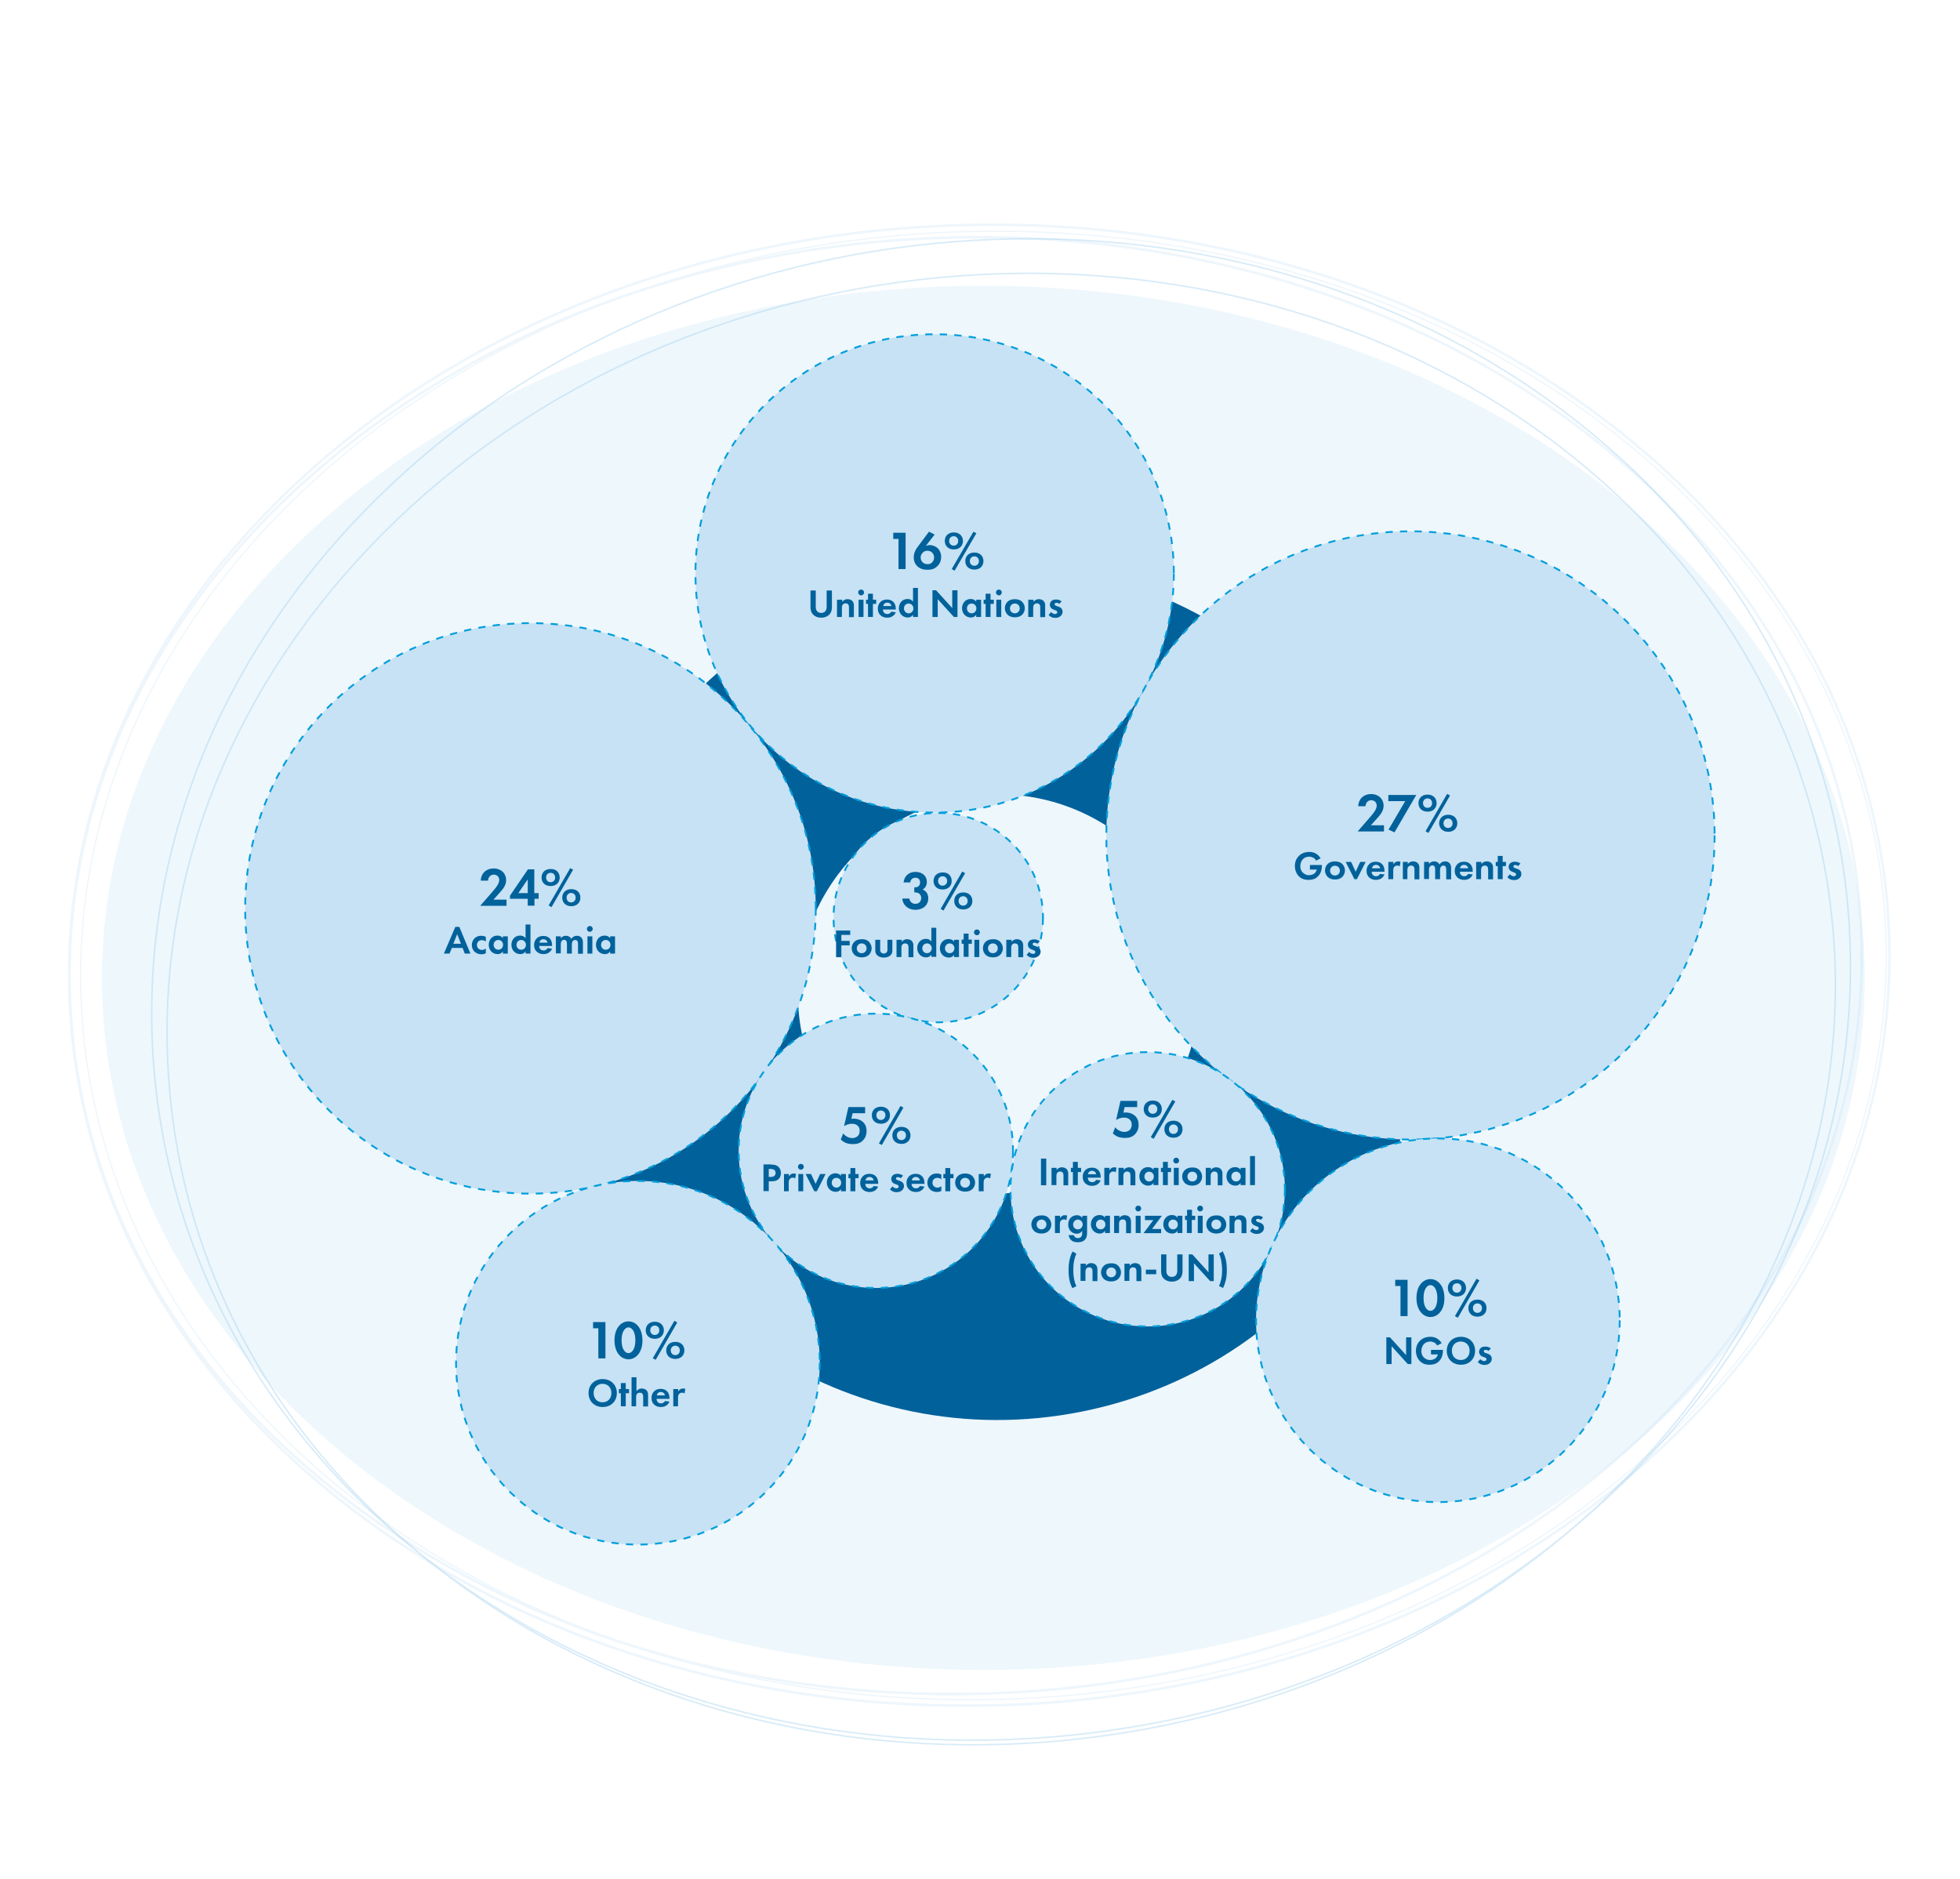 <?xml version="1.0" encoding="utf-8"?>
<!-- Generator: Adobe Illustrator 28.0.0, SVG Export Plug-In . SVG Version: 6.00 Build 0)  -->
<svg version="1.1" id="Layer_2" xmlns="http://www.w3.org/2000/svg" xmlns:xlink="http://www.w3.org/1999/xlink" x="0px" y="0px"
	 viewBox="0 0 1080 1035.5" style="enable-background:new 0 0 1080 1035.5;" xml:space="preserve">
<style type="text/css">
	.st0{opacity:0.3;fill:#C6E2F4;enable-background:new    ;}
	.st1{opacity:0.3;}
	.st2{fill:none;stroke:#C6E2F4;stroke-width:1.43;}
	.st3{fill:none;stroke:#C6E2F4;stroke-width:0.715;stroke-miterlimit:4;}
	.st4{opacity:0.4;}
	.st5{fill:none;stroke:#9CCEED;stroke-width:0.835;}
	.st6{fill:#00619B;}
	.st7{fill:#C6E2F4;stroke:#009EDB;stroke-miterlimit:10;stroke-dasharray:4,4;}
</style>
<g>
	<path class="st0" d="M541.9,920.3c268.1,0,485.6-170.7,485.6-381.4c0-210.5-217.3-381.4-485.6-381.4S56.2,328.6,56.2,539.2
		S273.6,920.3,541.9,920.3"/>
	<g class="st1">
		<path class="st2" d="M163.5,266.1C74.9,349,30.7,454.6,39.1,563.3s68.4,207.7,169,278.8c207.3,146.2,524.7,126.4,707.5-44.3
			c88.7-82.9,133-188.3,124.5-297.2c-8.5-108.9-68.5-207.7-169-278.8C663.9,75.5,346.3,95.3,163.5,266.1z"/>
		
			<ellipse transform="matrix(0.999 -3.373189e-02 3.373189e-02 0.999 -17.646 18.588)" class="st3" cx="542.1" cy="532.3" rx="497.8" ry="404.7"/>
		<path class="st2" d="M161.6,271.1c-87.1,81.4-130.5,185.1-122.3,292S106.5,767.2,205.4,837c204.3,144.2,517.1,124.7,697.1-43.5
			c87.2-81.4,130.5-185,122.4-292c-8.3-106.8-67.2-204.1-166.1-274.1C654.4,83,341.7,102.6,161.6,271.1z"/>
	</g>
	<g class="st4">
		<path class="st5" d="M203.6,278.8c-84.7,85.6-126.9,194.3-119.1,306c7.8,108.5,62.5,207,154.5,277.4
			c191.8,146.7,488.2,124.1,660.5-50.2c84.9-85.8,127.1-194.3,119.2-306c-7.8-108.5-62.5-207-154.5-277.4
			C672.3,81.6,376,104.3,203.6,278.8z"/>
		<path class="st5" d="M209.7,295.3C126.7,379.4,85.1,485.8,93,595c7.5,106.3,61.3,202.5,151.3,271.5
			c188.6,144.1,479.8,121.8,649.3-49.5c83-84.1,124.6-190.6,116.8-299.7C1002.8,411,949,314.8,859,245.7
			C670.3,101.6,379.1,123.8,209.7,295.3z"/>
	</g>
</g>
<path class="st6" d="M781.5,501.3L658.3,526c0,0,0,0,0,0c11.9,59.5-26.9,117.5-86.7,129.5c-59.8,12-117.9-26.6-129.8-86.1
	c-11.9-59.5,26.9-117.5,86.7-129.5c38.1-7.6,75.5,5.3,100.7,31l90-87.5c-58.2-59.4-133.1-82.4-214.9-66
	C376.6,342.8,293.6,466.7,319,593.9c25.4,127.2,149.5,209.6,277.2,184C724,752.3,806.9,628.5,781.5,501.3"/>
<circle class="st7" cx="292.3" cy="500.6" r="157.2"/>
<circle class="st7" cx="777.2" cy="460.4" r="167.6"/>
<circle class="st7" cx="515" cy="316" r="131.8"/>
<circle class="st7" cx="517" cy="505.7" r="57.7"/>
<circle class="st7" cx="482.6" cy="634.2" r="75.6"/>
<circle class="st7" cx="632.4" cy="655.4" r="75.6"/>
<circle class="st7" cx="351.5" cy="751" r="100.2"/>
<circle class="st7" cx="792.3" cy="727.6" r="100.2"/>
<g>
	<path class="st6" d="M497.9,486.2c0.4-3.6,3.1-5.7,6.5-5.7c3.8,0,6.3,2.2,6.3,5.5c0,1-0.2,3-2.3,4.2c0.8,0.3,3.1,1.5,3.1,4.8
		c0,4.1-3.2,6.4-7.1,6.4c-3.8,0-6.9-2.4-7.2-6.2h3.9c0.2,1.6,1.4,2.9,3.3,2.9c2.2,0,3.2-1.6,3.2-3.2c0-1.5-0.9-3.1-3.3-3.1h-0.5
		v-2.8h0.5c1.9,0,2.7-1.4,2.7-2.7c0-1.6-1-2.6-2.6-2.6c-1.4,0-2.7,0.9-2.8,2.6H497.9z"/>
	<path class="st6" d="M524.4,485.5c0,2.7-1.9,4.7-5,4.7c-3.1,0-5-2-5-4.7s1.9-4.7,5-4.7C522.5,480.7,524.4,482.7,524.4,485.5z
		 M521.9,485.5c0-1.5-1-2.6-2.5-2.6c-1.5,0-2.5,1.1-2.5,2.6s1,2.6,2.5,2.6C520.9,488,521.9,487,521.9,485.5z M530.2,480.3l1.6,0.9
		l-11.9,20.6l-1.6-0.9L530.2,480.3z M535.8,496.5c0,2.7-1.9,4.7-5,4.7s-5-2-5-4.7s1.9-4.7,5-4.7S535.8,493.8,535.8,496.5z
		 M533.2,496.5c0-1.5-1-2.6-2.5-2.6s-2.5,1.1-2.5,2.6s1,2.6,2.5,2.6S533.2,498,533.2,496.5z"/>
	<path class="st6" d="M468.5,515.2h-4.9v3.3h4.6v2.5h-4.6v6.5h-2.9v-14.7h7.8V515.2z"/>
	<path class="st6" d="M478.7,518.9c0.9,0.9,1.6,2.2,1.6,3.7c0,1.5-0.7,2.9-1.6,3.7c-0.8,0.7-2,1.3-3.9,1.3c-1.8,0-3-0.6-3.9-1.3
		c-0.9-0.9-1.6-2.2-1.6-3.7c0-1.6,0.7-2.9,1.6-3.7c0.8-0.7,2-1.3,3.9-1.3C476.6,517.5,477.9,518.1,478.7,518.9z M477.5,522.6
		c0-1.5-1.1-2.7-2.7-2.7c-1.5,0-2.7,1.2-2.7,2.7c0,1.5,1.1,2.7,2.7,2.7C476.4,525.3,477.5,524.1,477.5,522.6z"/>
	<path class="st6" d="M485,517.9v5.4c0,0.5,0,1.2,0.6,1.7c0.3,0.3,0.9,0.5,1.4,0.5c0.5,0,1-0.2,1.4-0.5c0.5-0.5,0.6-1.2,0.6-1.7
		v-5.4h2.7v5.8c0,0.9-0.1,2-1.2,2.9c-0.9,0.8-2.3,1.1-3.5,1.1c-1.2,0-2.6-0.3-3.5-1.1c-1.1-0.9-1.2-2.1-1.2-2.9v-5.8H485z"/>
	<path class="st6" d="M494.2,517.9h2.7v1.2c0.5-0.7,1.4-1.5,2.9-1.5c0.8,0,2.1,0.2,2.8,1.2c0.7,0.8,0.7,1.8,0.7,2.7v6h-2.7v-5.2
		c0-0.5,0-1.4-0.5-1.9c-0.4-0.4-1-0.5-1.3-0.5c-0.7,0-1.3,0.2-1.7,0.8c-0.4,0.6-0.4,1.3-0.4,1.8v4.9h-2.7V517.9z"/>
	<path class="st6" d="M513.2,511.3h2.7v16h-2.7v-1.2c-1,1.4-2.2,1.5-2.9,1.5c-2.9,0-4.9-2.3-4.9-5.1c0-2.8,1.9-5.1,4.7-5.1
		c0.7,0,2.2,0.1,3.1,1.5V511.3z M508.2,522.6c0,1.5,1.1,2.7,2.6,2.7s2.6-1.2,2.6-2.7c0-1.5-1.1-2.7-2.6-2.7S508.2,521.1,508.2,522.6
		z"/>
	<path class="st6" d="M525.7,517.9h2.7v9.5h-2.7v-1.2c-1,1.4-2.2,1.5-2.9,1.5c-2.9,0-4.9-2.3-4.9-5.1c0-2.8,1.9-5.1,4.7-5.1
		c0.7,0,2.2,0.1,3.1,1.5V517.9z M520.7,522.6c0,1.5,1.1,2.7,2.6,2.7s2.6-1.2,2.6-2.7c0-1.5-1.1-2.7-2.6-2.7S520.7,521.1,520.7,522.6
		z"/>
	<path class="st6" d="M533.7,520.1v7.2H531v-7.2h-1.1v-2.3h1.1v-3.3h2.7v3.3h1.8v2.3H533.7z"/>
	<path class="st6" d="M538.3,512.2c0.9,0,1.6,0.7,1.6,1.6c0,0.9-0.7,1.6-1.6,1.6s-1.6-0.7-1.6-1.6
		C536.7,512.9,537.4,512.2,538.3,512.2z M539.6,517.9v9.5h-2.7v-9.5H539.6z"/>
	<path class="st6" d="M551,518.9c0.9,0.9,1.6,2.2,1.6,3.7c0,1.5-0.7,2.9-1.6,3.7c-0.8,0.7-2,1.3-3.9,1.3c-1.8,0-3-0.6-3.9-1.3
		c-0.9-0.9-1.6-2.2-1.6-3.7c0-1.6,0.7-2.9,1.6-3.7c0.8-0.7,2-1.3,3.9-1.3C548.9,517.5,550.2,518.1,551,518.9z M549.8,522.6
		c0-1.5-1.1-2.7-2.7-2.7s-2.7,1.2-2.7,2.7c0,1.5,1.1,2.7,2.7,2.7S549.8,524.1,549.8,522.6z"/>
	<path class="st6" d="M554.7,517.9h2.7v1.2c0.5-0.7,1.4-1.5,2.9-1.5c0.8,0,2.1,0.2,2.8,1.2c0.7,0.8,0.7,1.8,0.7,2.7v6h-2.7v-5.2
		c0-0.5,0-1.4-0.5-1.9c-0.4-0.4-1-0.5-1.3-0.5c-0.7,0-1.3,0.2-1.7,0.8c-0.4,0.6-0.4,1.3-0.4,1.8v4.9h-2.7V517.9z"/>
	<path class="st6" d="M571.6,520.1c-0.6-0.6-1.3-0.6-1.6-0.6c-0.6,0-1,0.3-1,0.8c0,0.2,0.1,0.6,0.9,0.9l0.6,0.2
		c0.7,0.2,1.9,0.6,2.4,1.4c0.3,0.4,0.5,1,0.5,1.6c0,0.9-0.3,1.7-1.1,2.4c-0.8,0.7-1.7,1-2.9,1c-2,0-3.1-0.9-3.7-1.6l1.4-1.6
		c0.5,0.6,1.3,1.1,2.1,1.1c0.7,0,1.3-0.4,1.3-1c0-0.6-0.5-0.8-0.8-1l-0.6-0.2c-0.7-0.2-1.5-0.6-2-1.1c-0.4-0.5-0.7-1.1-0.7-1.8
		c0-0.9,0.4-1.7,1-2.2c0.7-0.6,1.7-0.7,2.5-0.7c0.7,0,1.8,0.1,3,1L571.6,520.1z"/>
</g>
<g>
	<path class="st6" d="M495.1,297h-2.9v-3.4h6.8v20h-3.9V297z"/>
	<path class="st6" d="M515,294.6l-4.9,6.3c0.6-0.3,1.3-0.5,2.2-0.5c1.5,0,3.2,0.6,4.4,1.7c1,1,1.9,2.7,1.9,4.8
		c0,1.7-0.5,3.4-1.8,4.8c-1.7,1.9-3.7,2.3-5.7,2.3c-2.1,0-4-0.4-5.7-2c-1.1-1.1-1.9-2.6-1.9-4.9c0-2.4,1.1-4.4,2.5-6.2l5.9-7.9
		L515,294.6z M513.6,309.9c0.5-0.5,1.1-1.3,1.1-2.6c0-1.2-0.4-2.1-1.1-2.8c-0.8-0.7-1.6-1-2.6-1c-1.2,0-1.9,0.4-2.6,1.1
		c-0.7,0.8-1.1,1.5-1.1,2.6s0.4,2,1.1,2.7c0.5,0.5,1.4,1,2.6,1C512.3,311,513.1,310.5,513.6,309.9z"/>
	<path class="st6" d="M530.6,298.1c0,2.7-1.9,4.7-5,4.7c-3.1,0-5-2-5-4.7s1.9-4.7,5-4.7C528.6,293.4,530.6,295.4,530.6,298.1z
		 M528,298.1c0-1.5-1-2.6-2.5-2.6c-1.5,0-2.5,1.1-2.5,2.6s1,2.6,2.5,2.6C527,300.7,528,299.6,528,298.1z M536.4,293l1.6,0.9
		L526,314.5l-1.6-0.9L536.4,293z M541.9,309.2c0,2.7-1.9,4.7-5,4.7s-5-2-5-4.7s1.9-4.7,5-4.7S541.9,306.5,541.9,309.2z M539.4,309.2
		c0-1.5-1-2.6-2.5-2.6s-2.5,1.1-2.5,2.6s1,2.6,2.5,2.6S539.4,310.7,539.4,309.2z"/>
	<path class="st6" d="M449.5,325.4v9.2c0,1.1,0.4,1.8,0.7,2.2c0.4,0.5,1.2,1,2.3,1c1.1,0,1.9-0.5,2.3-1c0.3-0.4,0.7-1.1,0.7-2.2
		v-9.2h2.9v9c0,1.4-0.2,2.8-1.1,3.9c-1.1,1.4-2.9,2.1-4.8,2.1c-1.9,0-3.7-0.7-4.8-2.1c-0.9-1.1-1.1-2.5-1.1-3.9v-9H449.5z"/>
	<path class="st6" d="M461.4,330.5h2.7v1.2c0.5-0.7,1.4-1.5,2.9-1.5c0.8,0,2.1,0.2,2.8,1.2c0.7,0.8,0.7,1.8,0.7,2.7v6h-2.7v-5.2
		c0-0.5,0-1.4-0.5-1.9c-0.4-0.4-1-0.5-1.3-0.5c-0.7,0-1.3,0.2-1.7,0.8c-0.4,0.6-0.4,1.3-0.4,1.8v4.9h-2.7V330.5z"/>
	<path class="st6" d="M474.5,324.9c0.9,0,1.6,0.7,1.6,1.6c0,0.9-0.7,1.6-1.6,1.6s-1.6-0.7-1.6-1.6
		C472.8,325.6,473.6,324.9,474.5,324.9z M475.8,330.5v9.5h-2.7v-9.5H475.8z"/>
	<path class="st6" d="M481,332.8v7.2h-2.7v-7.2h-1.1v-2.3h1.1v-3.3h2.7v3.3h1.8v2.3H481z"/>
	<path class="st6" d="M493.6,337.4c-0.3,0.7-1.4,3-4.7,3c-1.5,0-2.7-0.4-3.7-1.3c-1.1-1-1.5-2.2-1.5-3.7c0-1.9,0.8-3.1,1.5-3.7
		c1.1-1.1,2.4-1.3,3.6-1.3c1.9,0,3.1,0.8,3.7,1.6c1,1.2,1.1,2.7,1.1,3.7v0.2h-7.1c0,0.6,0.2,1.2,0.5,1.6c0.3,0.4,0.9,0.9,1.9,0.9
		c1,0,1.8-0.5,2.2-1.3L493.6,337.4z M491.2,334c-0.2-1.3-1.3-1.9-2.3-1.9s-2,0.6-2.2,1.9H491.2z"/>
	<path class="st6" d="M503.1,324h2.7v16h-2.7v-1.2c-1,1.4-2.2,1.5-2.9,1.5c-2.9,0-4.9-2.3-4.9-5.1c0-2.8,1.9-5.1,4.7-5.1
		c0.7,0,2.2,0.1,3.1,1.5V324z M498.1,335.3c0,1.5,1.1,2.7,2.6,2.7s2.6-1.2,2.6-2.7c0-1.5-1.1-2.7-2.6-2.7S498.1,333.7,498.1,335.3z"
		/>
	<path class="st6" d="M513.8,340v-14.7h2l8.9,9.8v-9.8h2.9V340h-2l-8.9-9.8v9.8H513.8z"/>
	<path class="st6" d="M537.9,330.5h2.7v9.5h-2.7v-1.2c-1,1.4-2.2,1.5-2.9,1.5c-2.9,0-4.9-2.3-4.9-5.1c0-2.8,1.9-5.1,4.7-5.1
		c0.7,0,2.2,0.1,3.1,1.5V330.5z M532.8,335.3c0,1.5,1.1,2.7,2.6,2.7s2.6-1.2,2.6-2.7c0-1.5-1.1-2.7-2.6-2.7S532.8,333.7,532.8,335.3
		z"/>
	<path class="st6" d="M545.8,332.8v7.2h-2.7v-7.2H542v-2.3h1.1v-3.3h2.7v3.3h1.8v2.3H545.8z"/>
	<path class="st6" d="M550.4,324.9c0.9,0,1.6,0.7,1.6,1.6c0,0.9-0.7,1.6-1.6,1.6s-1.6-0.7-1.6-1.6
		C548.8,325.6,549.5,324.9,550.4,324.9z M551.7,330.5v9.5H549v-9.5H551.7z"/>
	<path class="st6" d="M563.1,331.5c0.9,0.9,1.6,2.2,1.6,3.7c0,1.5-0.7,2.9-1.6,3.7c-0.8,0.7-2,1.3-3.9,1.3c-1.8,0-3-0.6-3.9-1.3
		c-0.9-0.9-1.6-2.2-1.6-3.7c0-1.6,0.7-2.9,1.6-3.7c0.8-0.7,2-1.3,3.9-1.3C561,330.2,562.3,330.8,563.1,331.5z M561.9,335.3
		c0-1.5-1.1-2.7-2.7-2.7s-2.7,1.2-2.7,2.7c0,1.5,1.1,2.7,2.7,2.7S561.9,336.7,561.9,335.3z"/>
	<path class="st6" d="M566.8,330.5h2.7v1.2c0.5-0.7,1.4-1.5,2.9-1.5c0.8,0,2.1,0.2,2.8,1.2c0.7,0.8,0.7,1.8,0.7,2.7v6h-2.7v-5.2
		c0-0.5,0-1.4-0.5-1.9c-0.4-0.4-1-0.5-1.3-0.5c-0.7,0-1.3,0.2-1.7,0.8c-0.4,0.6-0.4,1.3-0.4,1.8v4.9h-2.7V330.5z"/>
	<path class="st6" d="M583.7,332.8c-0.6-0.6-1.3-0.6-1.6-0.6c-0.6,0-1,0.3-1,0.8c0,0.2,0.1,0.6,0.9,0.9l0.6,0.2
		c0.7,0.2,1.9,0.6,2.4,1.4c0.3,0.4,0.5,1,0.5,1.6c0,0.9-0.3,1.7-1.1,2.4c-0.8,0.7-1.7,1-2.9,1c-2,0-3.1-0.9-3.7-1.6l1.4-1.6
		c0.5,0.6,1.3,1.1,2.1,1.1c0.7,0,1.3-0.4,1.3-1c0-0.6-0.5-0.8-0.8-1l-0.6-0.2c-0.7-0.2-1.5-0.6-2-1.1c-0.4-0.5-0.7-1.1-0.7-1.8
		c0-0.9,0.4-1.7,1-2.2c0.7-0.6,1.7-0.7,2.5-0.7c0.7,0,1.8,0.1,3,1L583.7,332.8z"/>
</g>
<g>
	<path class="st6" d="M754,451.4c0.4-0.4,2.7-3.1,3.4-4.2c0.5-0.8,1.2-2,1.2-3.2c0-1.8-1.3-3-3-3c-2,0-3.1,1.6-3.2,3.3h-4
		c0.2-4.1,3.1-6.7,7-6.7c4.7,0,7,3.2,7,6.4c0,3.1-2.1,5.3-3.6,7l-3.4,3.8h7.2v3.4h-14.5L754,451.4z"/>
	<path class="st6" d="M774.3,441.5H765v-3.4h15.4l-12,20.6l-3.3-1.5L774.3,441.5z"/>
	<path class="st6" d="M791.6,442.6c0,2.7-1.9,4.7-5,4.7c-3.1,0-5-2-5-4.7s1.9-4.7,5-4.7C789.7,437.9,791.6,439.9,791.6,442.6z
		 M789.1,442.6c0-1.5-1-2.6-2.5-2.6c-1.5,0-2.5,1.1-2.5,2.6s1,2.6,2.5,2.6C788.1,445.2,789.1,444.1,789.1,442.6z M797.4,437.5
		l1.6,0.9L787.1,459l-1.6-0.9L797.4,437.5z M803,453.7c0,2.7-1.9,4.7-5,4.7s-5-2-5-4.7s1.9-4.7,5-4.7S803,451,803,453.7z
		 M800.4,453.7c0-1.5-1-2.6-2.5-2.6s-2.5,1.1-2.5,2.6s1,2.6,2.5,2.6S800.4,455.2,800.4,453.7z"/>
	<path class="st6" d="M721.7,476.7h6.7v0.2c0,1-0.1,4.1-2.2,6.1c-1.5,1.5-3.4,1.9-5.2,1.9s-3.7-0.4-5.3-2c-0.5-0.5-2.2-2.4-2.2-5.7
		c0-2.8,1.3-4.6,2.2-5.5c1.1-1.1,2.9-2.2,5.8-2.2c1.1,0,2.3,0.2,3.4,0.8c0.9,0.5,2,1.4,2.8,2.7l-2.5,1.3c-0.5-1-1.3-1.5-1.7-1.7
		c-0.6-0.3-1.4-0.5-2.1-0.5c-1.2,0-2.5,0.4-3.4,1.3c-0.8,0.8-1.5,2.2-1.5,3.9c0,2,0.8,3.1,1.5,3.7c0.7,0.6,1.7,1.3,3.3,1.3
		c1,0,2.1-0.3,2.9-0.9c0.6-0.4,1.1-1.2,1.4-2.2h-3.8V476.7z"/>
	<path class="st6" d="M739.5,476c0.9,0.9,1.6,2.2,1.6,3.7c0,1.5-0.7,2.9-1.6,3.7c-0.8,0.7-2,1.3-3.9,1.3c-1.8,0-3-0.6-3.9-1.3
		c-0.9-0.9-1.6-2.2-1.6-3.7c0-1.6,0.7-2.9,1.6-3.7c0.8-0.7,2-1.3,3.9-1.3C737.4,474.7,738.7,475.3,739.5,476z M738.3,479.8
		c0-1.5-1.1-2.7-2.7-2.7s-2.7,1.2-2.7,2.7c0,1.5,1.1,2.7,2.7,2.7S738.3,481.2,738.3,479.8z"/>
	<path class="st6" d="M744.5,475l2.5,5.4l2.5-5.4h3l-4.8,9.5h-1.4l-4.8-9.5H744.5z"/>
	<path class="st6" d="M762.9,481.9c-0.3,0.7-1.4,3-4.7,3c-1.5,0-2.7-0.4-3.7-1.3c-1.1-1-1.5-2.2-1.5-3.7c0-1.9,0.8-3.1,1.5-3.7
		c1.1-1.1,2.4-1.3,3.6-1.3c1.9,0,3.1,0.8,3.7,1.6c1,1.2,1.1,2.7,1.1,3.7v0.2h-7.1c0,0.6,0.2,1.2,0.5,1.6c0.3,0.4,0.9,0.9,1.9,0.9
		c1,0,1.8-0.5,2.2-1.3L762.9,481.9z M760.5,478.5c-0.2-1.3-1.3-1.9-2.3-1.9s-2,0.6-2.2,1.9H760.5z"/>
	<path class="st6" d="M765.1,475h2.7v1.4c0.4-0.8,1-1.2,1.2-1.3c0.4-0.3,0.9-0.4,1.6-0.4c0.5,0,0.8,0.1,1.1,0.2l-0.4,2.5
		c-0.4-0.2-0.7-0.4-1.3-0.4c-0.5,0-1.3,0.1-1.8,0.8c-0.5,0.6-0.5,1.5-0.5,2.1v4.6h-2.7V475z"/>
	<path class="st6" d="M773,475h2.7v1.2c0.5-0.7,1.4-1.5,2.9-1.5c0.8,0,2.1,0.2,2.8,1.2c0.7,0.8,0.7,1.8,0.7,2.7v6h-2.7v-5.2
		c0-0.5,0-1.4-0.5-1.9c-0.4-0.4-1-0.5-1.3-0.5c-0.7,0-1.3,0.2-1.7,0.8c-0.4,0.6-0.4,1.3-0.4,1.8v4.9H773V475z"/>
	<path class="st6" d="M784.7,475h2.7v1.1c1-1.3,2.3-1.4,2.8-1.4c2,0,2.8,1.3,3,1.7c0.5-0.7,1.4-1.7,3.1-1.7c1.5,0,2.2,0.7,2.6,1.2
		c0.6,0.8,0.7,1.6,0.7,2.7v6h-2.7v-5.2c0-1.1-0.2-1.6-0.4-1.9c-0.4-0.4-0.8-0.5-1.1-0.5c-0.7,0-1.2,0.3-1.5,0.8
		c-0.4,0.6-0.4,1.3-0.4,1.8v4.9h-2.7v-5.2c0-1.1-0.2-1.6-0.4-1.9c-0.4-0.4-0.8-0.5-1.1-0.5c-0.7,0-1.2,0.3-1.5,0.8
		c-0.4,0.6-0.4,1.3-0.4,1.8v4.9h-2.7V475z"/>
	<path class="st6" d="M811.5,481.9c-0.3,0.7-1.4,3-4.7,3c-1.5,0-2.7-0.4-3.7-1.3c-1.1-1-1.5-2.2-1.5-3.7c0-1.9,0.8-3.1,1.5-3.7
		c1.1-1.1,2.4-1.3,3.6-1.3c1.9,0,3.1,0.8,3.7,1.6c1,1.2,1.1,2.7,1.1,3.7v0.2h-7.1c0,0.6,0.2,1.2,0.5,1.6c0.3,0.4,0.9,0.9,1.9,0.9
		c1,0,1.8-0.5,2.2-1.3L811.5,481.9z M809,478.5c-0.2-1.3-1.3-1.9-2.3-1.9s-2,0.6-2.2,1.9H809z"/>
	<path class="st6" d="M813.6,475h2.7v1.2c0.5-0.7,1.4-1.5,2.9-1.5c0.8,0,2.1,0.2,2.8,1.2c0.7,0.8,0.7,1.8,0.7,2.7v6h-2.7v-5.2
		c0-0.5,0-1.4-0.5-1.9c-0.4-0.4-1-0.5-1.3-0.5c-0.7,0-1.3,0.2-1.7,0.8c-0.4,0.6-0.4,1.3-0.4,1.8v4.9h-2.7V475z"/>
	<path class="st6" d="M828,477.3v7.2h-2.7v-7.2h-1.1V475h1.1v-3.3h2.7v3.3h1.8v2.3H828z"/>
	<path class="st6" d="M836.5,477.3c-0.6-0.6-1.3-0.6-1.6-0.6c-0.6,0-1,0.3-1,0.8c0,0.2,0.1,0.6,0.9,0.9l0.6,0.2
		c0.7,0.2,1.9,0.6,2.4,1.4c0.3,0.4,0.5,1,0.5,1.6c0,0.9-0.3,1.7-1.1,2.4c-0.8,0.7-1.7,1-2.9,1c-2,0-3.1-0.9-3.7-1.6l1.4-1.6
		c0.5,0.6,1.3,1.1,2.1,1.1c0.7,0,1.3-0.4,1.3-1c0-0.6-0.5-0.8-0.8-1l-0.6-0.2c-0.7-0.2-1.5-0.6-2-1.1c-0.4-0.5-0.7-1.1-0.7-1.8
		c0-0.9,0.4-1.7,1-2.2c0.7-0.6,1.7-0.7,2.5-0.7c0.7,0,1.8,0.1,3,1L836.5,477.3z"/>
</g>
<g>
	<path class="st6" d="M270.5,492.4c0.4-0.4,2.7-3.1,3.4-4.2c0.5-0.8,1.2-2,1.2-3.2c0-1.8-1.3-3-3-3c-2,0-3.1,1.6-3.2,3.3h-4
		c0.2-4.1,3.1-6.7,7-6.7c4.7,0,7,3.2,7,6.4c0,3.1-2.1,5.3-3.6,7l-3.4,3.8h7.2v3.4h-14.5L270.5,492.4z"/>
	<path class="st6" d="M294.5,492.2h2.3v3.1h-2.3v3.8h-3.7v-3.8h-9.8v-1.7l9.9-14.5h3.5V492.2z M290.8,492.2v-7.6l-5.2,7.6H290.8z"/>
	<path class="st6" d="M308.4,483.6c0,2.7-1.9,4.7-5,4.7c-3.1,0-5-2-5-4.7s1.9-4.7,5-4.7C306.5,478.8,308.4,480.9,308.4,483.6z
		 M305.9,483.6c0-1.5-1-2.6-2.5-2.6c-1.5,0-2.5,1.1-2.5,2.6s1,2.6,2.5,2.6C304.8,486.2,305.9,485.1,305.9,483.6z M314.2,478.4
		l1.6,0.9l-11.9,20.6l-1.6-0.9L314.2,478.4z M319.8,494.7c0,2.7-1.9,4.7-5,4.7s-5-2-5-4.7s1.9-4.7,5-4.7S319.8,491.9,319.8,494.7z
		 M317.2,494.7c0-1.5-1-2.6-2.5-2.6s-2.5,1.1-2.5,2.6s1,2.6,2.5,2.6S317.2,496.2,317.2,494.7z"/>
	<path class="st6" d="M254.9,522.4h-5.9l-1.3,3.1h-3.1l6.3-14.7h2.2l6.1,14.7h-3.1L254.9,522.4z M254,520.1l-2.1-5.3l-2.1,5.3H254z"
		/>
	<path class="st6" d="M267.7,518.9c-0.6-0.5-1.3-0.8-2.2-0.8c-1.8,0-2.7,1.3-2.7,2.7c0,1.6,1.2,2.7,2.8,2.7c0.6,0,1.4-0.2,2.1-0.8
		v2.6c-0.5,0.3-1.4,0.6-2.5,0.6c-1.5,0-2.8-0.6-3.7-1.4c-0.7-0.7-1.5-1.9-1.5-3.7c0-1.7,0.7-3,1.7-3.9c1.2-1,2.5-1.2,3.4-1.2
		c1,0,1.8,0.2,2.6,0.6V518.9z"/>
	<path class="st6" d="M277.1,516h2.7v9.5h-2.7v-1.2c-1,1.4-2.2,1.5-2.9,1.5c-2.9,0-4.9-2.3-4.9-5.1c0-2.8,1.9-5.1,4.7-5.1
		c0.7,0,2.2,0.1,3.1,1.5V516z M272,520.7c0,1.5,1.1,2.7,2.6,2.7s2.6-1.2,2.6-2.7c0-1.5-1.1-2.7-2.6-2.7S272,519.2,272,520.7z"/>
	<path class="st6" d="M289.6,509.5h2.7v16h-2.7v-1.2c-1,1.4-2.2,1.5-2.9,1.5c-2.9,0-4.9-2.3-4.9-5.1c0-2.8,1.9-5.1,4.7-5.1
		c0.7,0,2.2,0.1,3.1,1.5V509.5z M284.6,520.7c0,1.5,1.1,2.7,2.6,2.7s2.6-1.2,2.6-2.7c0-1.5-1.1-2.7-2.6-2.7S284.6,519.2,284.6,520.7
		z"/>
	<path class="st6" d="M304.2,522.8c-0.3,0.7-1.4,3-4.7,3c-1.5,0-2.7-0.4-3.7-1.3c-1.1-1-1.5-2.2-1.5-3.7c0-1.9,0.8-3.1,1.5-3.7
		c1.1-1.1,2.4-1.3,3.6-1.3c1.9,0,3.1,0.8,3.7,1.6c1,1.2,1.1,2.7,1.1,3.7v0.2h-7.1c0,0.6,0.2,1.2,0.5,1.6c0.3,0.4,0.9,0.9,1.9,0.9
		c1,0,1.8-0.5,2.2-1.3L304.2,522.8z M301.7,519.5c-0.2-1.3-1.3-1.9-2.3-1.9s-2,0.6-2.2,1.9H301.7z"/>
	<path class="st6" d="M306.3,516h2.7v1.1c1-1.3,2.3-1.4,2.8-1.4c2,0,2.8,1.3,3,1.7c0.5-0.7,1.4-1.7,3.1-1.7c1.5,0,2.2,0.7,2.6,1.2
		c0.6,0.8,0.7,1.6,0.7,2.7v6h-2.7v-5.2c0-1.1-0.2-1.6-0.4-1.9c-0.4-0.4-0.8-0.5-1.1-0.5c-0.7,0-1.2,0.3-1.5,0.8
		c-0.4,0.6-0.4,1.3-0.4,1.8v4.9h-2.7v-5.2c0-1.1-0.2-1.6-0.4-1.9c-0.4-0.4-0.8-0.5-1.1-0.5c-0.7,0-1.2,0.3-1.5,0.8
		c-0.4,0.6-0.4,1.3-0.4,1.8v4.9h-2.7V516z"/>
	<path class="st6" d="M325,510.3c0.9,0,1.6,0.7,1.6,1.6c0,0.9-0.7,1.6-1.6,1.6s-1.6-0.7-1.6-1.6C323.4,511.1,324.2,510.3,325,510.3z
		 M326.4,516v9.5h-2.7V516H326.4z"/>
	<path class="st6" d="M336.2,516h2.7v9.5h-2.7v-1.2c-1,1.4-2.2,1.5-2.9,1.5c-2.9,0-4.9-2.3-4.9-5.1c0-2.8,1.9-5.1,4.7-5.1
		c0.7,0,2.2,0.1,3.1,1.5V516z M331.2,520.7c0,1.5,1.1,2.7,2.6,2.7s2.6-1.2,2.6-2.7c0-1.5-1.1-2.7-2.6-2.7S331.2,519.2,331.2,520.7z"
		/>
</g>
<g>
	<path class="st6" d="M329.7,732h-2.9v-3.4h6.8v20h-3.9V732z"/>
	<path class="st6" d="M338.6,738.6c0-6.9,3.8-10.4,7.7-10.4c4,0,7.7,3.6,7.7,10.5c0,6.9-3.8,10.4-7.7,10.4
		C342.3,749.1,338.6,745.5,338.6,738.6z M342.5,738.6c0,5.2,2.1,7.1,3.8,7.1s3.8-1.9,3.8-7.1c0-5.2-2.2-7.1-3.8-7.1
		S342.5,733.4,342.5,738.6z"/>
	<path class="st6" d="M365.8,733.1c0,2.7-1.9,4.7-5,4.7c-3.1,0-5-2-5-4.7c0-2.7,1.9-4.7,5-4.7C363.9,728.4,365.8,730.4,365.8,733.1z
		 M363.3,733.1c0-1.5-1-2.6-2.5-2.6c-1.5,0-2.5,1.1-2.5,2.6s1,2.6,2.5,2.6C362.2,735.7,363.3,734.6,363.3,733.1z M371.6,727.9
		l1.6,0.9l-11.9,20.6l-1.6-0.9L371.6,727.9z M377.1,744.2c0,2.7-1.9,4.7-5,4.7s-5-2-5-4.7c0-2.7,1.9-4.7,5-4.7
		S377.1,741.4,377.1,744.2z M374.6,744.2c0-1.5-1-2.6-2.5-2.6s-2.5,1.1-2.5,2.6s1,2.6,2.5,2.6S374.6,745.7,374.6,744.2z"/>
	<path class="st6" d="M339.9,767.7c0,4.5-3.2,7.7-7.8,7.7c-4.6,0-7.8-3.2-7.8-7.7c0-4.5,3.2-7.7,7.8-7.7
		C336.6,760,339.9,763.2,339.9,767.7z M336.9,767.7c0-3-2-5.1-4.9-5.1c-2.9,0-4.9,2.1-4.9,5.1c0,3,2,5.1,4.9,5.1
		C334.9,772.8,336.9,770.7,336.9,767.7z"/>
	<path class="st6" d="M344.8,767.8v7.2h-2.7v-7.2H341v-2.3h1.1v-3.3h2.7v3.3h1.8v2.3H344.8z"/>
	<path class="st6" d="M348,759h2.7v7.7c0.5-0.7,1.4-1.5,2.9-1.5c0.8,0,2.1,0.2,2.8,1.2c0.7,0.8,0.7,1.8,0.7,2.7v6h-2.7v-5.2
		c0-0.5,0-1.4-0.5-1.9c-0.4-0.4-1-0.5-1.3-0.5c-0.7,0-1.3,0.2-1.7,0.8c-0.4,0.6-0.4,1.3-0.4,1.8v4.9H348V759z"/>
	<path class="st6" d="M368.9,772.4c-0.3,0.7-1.4,3-4.7,3c-1.5,0-2.7-0.4-3.7-1.3c-1.1-1-1.5-2.2-1.5-3.7c0-1.9,0.8-3.1,1.5-3.7
		c1.1-1.1,2.4-1.3,3.6-1.3c1.9,0,3.1,0.8,3.7,1.6c1,1.2,1.1,2.7,1.1,3.7v0.2h-7.1c0,0.6,0.2,1.2,0.5,1.6c0.3,0.4,0.9,0.9,1.9,0.9
		c1,0,1.8-0.5,2.2-1.3L368.9,772.4z M366.4,769c-0.2-1.3-1.3-1.9-2.3-1.9s-2,0.6-2.2,1.9H366.4z"/>
	<path class="st6" d="M371,765.5h2.7v1.4c0.4-0.8,1-1.2,1.2-1.3c0.4-0.3,0.9-0.4,1.6-0.4c0.5,0,0.8,0.1,1.1,0.2l-0.4,2.5
		c-0.4-0.2-0.7-0.4-1.3-0.4c-0.5,0-1.3,0.1-1.8,0.8c-0.5,0.6-0.5,1.5-0.5,2.1v4.6H371V765.5z"/>
</g>
<g>
	<path class="st6" d="M476.5,613.5h-6.7l-0.7,3.1c0.4-0.1,0.8-0.1,1.4-0.1c2.1,0,4,0.8,5.2,2c1.6,1.6,1.8,3.6,1.8,4.8
		c0,2.2-0.7,3.8-2,5.2c-1.6,1.6-3.4,2-5.5,2c-1.1,0-2.8-0.1-4.3-0.8c-0.8-0.4-1.7-1-2.4-1.7l1.3-3.4c0.5,0.7,1.2,1.3,2.1,1.8
		c1,0.5,2,0.8,2.9,0.8c1.6,0,2.6-0.7,3.1-1.2c0.6-0.6,1-1.6,1-2.9c0-1.1-0.3-2-1.2-2.8c-1-0.9-2.2-1-3.1-1c-1.4,0-2.8,0.4-4.3,1.3
		l2.4-10.5h9.2V613.5z"/>
	<path class="st6" d="M490.4,614.6c0,2.7-1.9,4.7-5,4.7c-3.1,0-5-2-5-4.7c0-2.7,1.9-4.7,5-4.7C488.5,609.9,490.4,611.9,490.4,614.6z
		 M487.9,614.6c0-1.5-1-2.6-2.5-2.6c-1.5,0-2.5,1.1-2.5,2.6s1,2.6,2.5,2.6C486.8,617.2,487.9,616.1,487.9,614.6z M496.2,609.5
		l1.6,0.9L485.9,631l-1.6-0.9L496.2,609.5z M501.7,625.7c0,2.7-1.9,4.7-5,4.7s-5-2-5-4.7c0-2.7,1.9-4.7,5-4.7S501.7,623,501.7,625.7
		z M499.2,625.7c0-1.5-1-2.6-2.5-2.6s-2.5,1.1-2.5,2.6s1,2.6,2.5,2.6S499.2,627.2,499.2,625.7z"/>
	<path class="st6" d="M424.9,641.8c1.7,0,2.8,0.2,3.9,1.1c1.2,1.1,1.5,2.5,1.5,3.5c0,0.6-0.1,2.2-1.2,3.3c-0.8,0.8-2,1.3-3.7,1.3
		h-1.8v5.4h-2.9v-14.7H424.9z M423.5,648.6h1.2c0.6,0,1.3,0,1.9-0.5c0.5-0.4,0.8-1.1,0.8-1.7c0-0.8-0.4-1.4-0.8-1.7
		c-0.6-0.4-1.3-0.5-2-0.5h-1V648.6z"/>
	<path class="st6" d="M432,647h2.7v1.4c0.4-0.8,1-1.2,1.2-1.3c0.4-0.3,0.9-0.4,1.6-0.4c0.5,0,0.8,0.1,1.1,0.2l-0.4,2.5
		c-0.4-0.2-0.7-0.4-1.3-0.4c-0.5,0-1.3,0.1-1.8,0.8c-0.5,0.6-0.5,1.5-0.5,2.1v4.6H432V647z"/>
	<path class="st6" d="M441.3,641.4c0.9,0,1.6,0.7,1.6,1.6s-0.7,1.6-1.6,1.6s-1.6-0.7-1.6-1.6S440.4,641.4,441.3,641.4z M442.6,647
		v9.5h-2.7V647H442.6z"/>
	<path class="st6" d="M446.9,647l2.5,5.4l2.5-5.4h3l-4.8,9.5h-1.4l-4.8-9.5H446.9z"/>
	<path class="st6" d="M463.4,647h2.7v9.5h-2.7v-1.2c-1,1.4-2.2,1.5-2.9,1.5c-2.9,0-4.9-2.3-4.9-5.1c0-2.8,1.9-5.1,4.7-5.1
		c0.7,0,2.2,0.1,3.1,1.5V647z M458.3,651.8c0,1.5,1.1,2.7,2.6,2.7s2.6-1.2,2.6-2.7s-1.1-2.7-2.6-2.7S458.3,650.2,458.3,651.8z"/>
	<path class="st6" d="M471.3,649.3v7.2h-2.7v-7.2h-1.1V647h1.1v-3.3h2.7v3.3h1.8v2.3H471.3z"/>
	<path class="st6" d="M483.9,653.9c-0.3,0.7-1.4,3-4.7,3c-1.5,0-2.7-0.4-3.7-1.3c-1.1-1-1.5-2.2-1.5-3.7c0-1.9,0.8-3.1,1.5-3.7
		c1.1-1.1,2.4-1.3,3.6-1.3c1.9,0,3.1,0.8,3.7,1.6c1,1.2,1.1,2.7,1.1,3.7v0.2h-7.1c0,0.6,0.2,1.2,0.5,1.6c0.3,0.4,0.9,0.9,1.9,0.9
		c1,0,1.8-0.5,2.2-1.3L483.9,653.9z M481.4,650.5c-0.2-1.3-1.3-1.9-2.3-1.9s-2,0.6-2.2,1.9H481.4z"/>
	<path class="st6" d="M496.3,649.3c-0.6-0.6-1.3-0.6-1.6-0.6c-0.6,0-1,0.3-1,0.8c0,0.2,0.1,0.6,0.9,0.9l0.6,0.2
		c0.7,0.2,1.9,0.6,2.4,1.4c0.3,0.4,0.5,1,0.5,1.6c0,0.9-0.3,1.7-1.1,2.4c-0.8,0.7-1.7,1-2.9,1c-2,0-3.1-0.9-3.7-1.6l1.4-1.6
		c0.5,0.6,1.3,1.1,2.1,1.1c0.7,0,1.3-0.4,1.3-1c0-0.6-0.5-0.8-0.8-1l-0.6-0.2c-0.7-0.2-1.5-0.5-2-1.1c-0.4-0.5-0.7-1.1-0.7-1.8
		c0-0.9,0.4-1.7,1-2.2c0.7-0.6,1.7-0.7,2.5-0.7c0.7,0,1.8,0.1,3,1L496.3,649.3z"/>
	<path class="st6" d="M509.4,653.9c-0.3,0.7-1.4,3-4.7,3c-1.5,0-2.7-0.4-3.7-1.3c-1.1-1-1.5-2.2-1.5-3.7c0-1.9,0.8-3.1,1.5-3.7
		c1.1-1.1,2.4-1.3,3.6-1.3c1.9,0,3.1,0.8,3.7,1.6c1,1.2,1.1,2.7,1.1,3.7v0.2h-7.1c0,0.6,0.2,1.2,0.5,1.6c0.3,0.4,0.9,0.9,1.9,0.9
		c1,0,1.8-0.5,2.2-1.3L509.4,653.9z M506.9,650.5c-0.2-1.3-1.3-1.9-2.3-1.9s-2,0.6-2.2,1.9H506.9z"/>
	<path class="st6" d="M518.7,649.9c-0.6-0.5-1.3-0.8-2.2-0.8c-1.8,0-2.7,1.3-2.7,2.7c0,1.6,1.2,2.7,2.8,2.7c0.6,0,1.4-0.2,2.1-0.8
		v2.6c-0.5,0.3-1.4,0.6-2.5,0.6c-1.5,0-2.8-0.6-3.7-1.4c-0.7-0.7-1.5-1.9-1.5-3.7c0-1.7,0.7-3,1.7-3.9c1.2-1,2.5-1.2,3.4-1.2
		c1,0,1.8,0.2,2.6,0.6V649.9z"/>
	<path class="st6" d="M523.6,649.3v7.2h-2.7v-7.2h-1.1V647h1.1v-3.3h2.7v3.3h1.8v2.3H523.6z"/>
	<path class="st6" d="M535.7,648c0.9,0.9,1.6,2.2,1.6,3.7c0,1.5-0.7,2.9-1.6,3.7c-0.8,0.7-2,1.3-3.9,1.3c-1.8,0-3-0.6-3.9-1.3
		c-0.9-0.9-1.6-2.2-1.6-3.7c0-1.6,0.7-2.9,1.6-3.7c0.8-0.7,2-1.3,3.9-1.3C533.6,646.7,534.9,647.3,535.7,648z M534.5,651.8
		c0-1.5-1.1-2.7-2.7-2.7s-2.7,1.2-2.7,2.7c0,1.5,1.1,2.7,2.7,2.7S534.5,653.2,534.5,651.8z"/>
	<path class="st6" d="M539.4,647h2.7v1.4c0.4-0.8,1-1.2,1.2-1.3c0.4-0.3,0.9-0.4,1.6-0.4c0.5,0,0.8,0.1,1.1,0.2l-0.4,2.5
		c-0.4-0.2-0.7-0.4-1.3-0.4c-0.5,0-1.3,0.1-1.8,0.8c-0.5,0.6-0.5,1.5-0.5,2.1v4.6h-2.7V647z"/>
</g>
<g>
	<path class="st6" d="M626.4,610.1h-6.7l-0.7,3.1c0.4-0.1,0.8-0.1,1.4-0.1c2.1,0,4,0.8,5.2,2c1.6,1.6,1.8,3.6,1.8,4.8
		c0,2.2-0.7,3.8-2,5.2c-1.6,1.6-3.4,2-5.5,2c-1.1,0-2.8-0.1-4.3-0.8c-0.8-0.4-1.7-1-2.4-1.7l1.3-3.4c0.5,0.7,1.2,1.3,2.1,1.8
		c1,0.5,2,0.8,2.9,0.8c1.6,0,2.6-0.7,3.1-1.2c0.6-0.6,1-1.6,1-2.9c0-1.1-0.3-2-1.2-2.8c-1-0.9-2.2-1-3.1-1c-1.4,0-2.8,0.4-4.3,1.3
		l2.4-10.5h9.2V610.1z"/>
	<path class="st6" d="M640.2,611.2c0,2.7-1.9,4.7-5,4.7c-3.1,0-5-2-5-4.7c0-2.7,1.9-4.7,5-4.7C638.3,606.5,640.2,608.5,640.2,611.2z
		 M637.7,611.2c0-1.5-1-2.6-2.5-2.6c-1.5,0-2.5,1.1-2.5,2.6s1,2.6,2.5,2.6C636.7,613.8,637.7,612.7,637.7,611.2z M646,606.1l1.6,0.9
		l-11.9,20.6l-1.6-0.9L646,606.1z M651.6,622.3c0,2.7-1.9,4.7-5,4.7s-5-2-5-4.7c0-2.7,1.9-4.7,5-4.7S651.6,619.6,651.6,622.3z
		 M649.1,622.3c0-1.5-1-2.6-2.5-2.6s-2.5,1.1-2.5,2.6s1,2.6,2.5,2.6S649.1,623.8,649.1,622.3z"/>
	<path class="st6" d="M576.5,638.5v14.7h-2.9v-14.7H576.5z"/>
	<path class="st6" d="M579.5,643.6h2.7v1.2c0.5-0.7,1.4-1.5,2.9-1.5c0.8,0,2.1,0.2,2.8,1.2c0.7,0.8,0.7,1.8,0.7,2.7v6H586V648
		c0-0.5,0-1.4-0.5-1.9c-0.4-0.4-1-0.5-1.3-0.5c-0.7,0-1.3,0.2-1.7,0.8c-0.4,0.6-0.4,1.3-0.4,1.8v4.9h-2.7V643.6z"/>
	<path class="st6" d="M593.9,645.9v7.2h-2.7v-7.2h-1.1v-2.3h1.1v-3.3h2.7v3.3h1.8v2.3H593.9z"/>
	<path class="st6" d="M606.5,650.5c-0.3,0.7-1.4,3-4.7,3c-1.5,0-2.7-0.4-3.7-1.3c-1.1-1-1.5-2.2-1.5-3.7c0-1.9,0.8-3.1,1.5-3.7
		c1.1-1.1,2.4-1.3,3.6-1.3c1.9,0,3.1,0.8,3.7,1.6c1,1.2,1.1,2.7,1.1,3.7v0.2h-7.1c0,0.6,0.2,1.2,0.5,1.6c0.3,0.4,0.9,0.9,1.9,0.9
		c1,0,1.8-0.5,2.2-1.3L606.5,650.5z M604,647.1c-0.2-1.3-1.3-1.9-2.3-1.9s-2,0.6-2.2,1.9H604z"/>
	<path class="st6" d="M608.6,643.6h2.7v1.4c0.4-0.8,1-1.2,1.2-1.3c0.4-0.3,0.9-0.4,1.6-0.4c0.5,0,0.8,0.1,1.1,0.2l-0.4,2.5
		c-0.4-0.2-0.7-0.4-1.3-0.4c-0.5,0-1.3,0.1-1.8,0.8c-0.5,0.6-0.5,1.5-0.5,2.1v4.6h-2.7V643.6z"/>
	<path class="st6" d="M616.5,643.6h2.7v1.2c0.5-0.7,1.4-1.5,2.9-1.5c0.8,0,2.1,0.2,2.8,1.2c0.7,0.8,0.7,1.8,0.7,2.7v6h-2.7V648
		c0-0.5,0-1.4-0.5-1.9c-0.4-0.4-1-0.5-1.3-0.5c-0.7,0-1.3,0.2-1.7,0.8c-0.4,0.6-0.4,1.3-0.4,1.8v4.9h-2.7V643.6z"/>
	<path class="st6" d="M635.6,643.6h2.7v9.5h-2.7v-1.2c-1,1.4-2.2,1.5-2.9,1.5c-2.9,0-4.9-2.3-4.9-5.1c0-2.8,1.9-5.1,4.7-5.1
		c0.7,0,2.2,0.1,3.1,1.5V643.6z M630.6,648.4c0,1.5,1.1,2.7,2.6,2.7s2.6-1.2,2.6-2.7s-1.1-2.7-2.6-2.7S630.6,646.9,630.6,648.4z"/>
	<path class="st6" d="M643.5,645.9v7.2h-2.7v-7.2h-1.1v-2.3h1.1v-3.3h2.7v3.3h1.8v2.3H643.5z"/>
	<path class="st6" d="M648.1,638c0.9,0,1.6,0.7,1.6,1.6s-0.7,1.6-1.6,1.6s-1.6-0.7-1.6-1.6S647.2,638,648.1,638z M649.5,643.6v9.5
		h-2.7v-9.5H649.5z"/>
	<path class="st6" d="M660.8,644.7c0.9,0.9,1.6,2.2,1.6,3.7c0,1.5-0.7,2.9-1.6,3.7c-0.8,0.7-2,1.3-3.9,1.3c-1.8,0-3-0.6-3.9-1.3
		c-0.9-0.9-1.6-2.2-1.6-3.7c0-1.6,0.7-2.9,1.6-3.7c0.8-0.7,2-1.3,3.9-1.3C658.8,643.3,660,643.9,660.8,644.7z M659.7,648.4
		c0-1.5-1.1-2.7-2.7-2.7s-2.7,1.2-2.7,2.7c0,1.5,1.1,2.7,2.7,2.7S659.7,649.9,659.7,648.4z"/>
	<path class="st6" d="M664.5,643.6h2.7v1.2c0.5-0.7,1.4-1.5,2.9-1.5c0.8,0,2.1,0.2,2.8,1.2c0.7,0.8,0.7,1.8,0.7,2.7v6H671V648
		c0-0.5,0-1.4-0.5-1.9c-0.4-0.4-1-0.5-1.3-0.5c-0.7,0-1.3,0.2-1.7,0.8c-0.4,0.6-0.4,1.3-0.4,1.8v4.9h-2.7V643.6z"/>
	<path class="st6" d="M683.6,643.6h2.7v9.5h-2.7v-1.2c-1,1.4-2.2,1.5-2.9,1.5c-2.9,0-4.9-2.3-4.9-5.1c0-2.8,1.9-5.1,4.7-5.1
		c0.7,0,2.2,0.1,3.1,1.5V643.6z M678.5,648.4c0,1.5,1.1,2.7,2.6,2.7s2.6-1.2,2.6-2.7s-1.1-2.7-2.6-2.7S678.5,646.9,678.5,648.4z"/>
	<path class="st6" d="M691.5,637.1v16h-2.7v-16H691.5z"/>
	<path class="st6" d="M577.7,671.1c0.9,0.9,1.6,2.2,1.6,3.7c0,1.5-0.7,2.9-1.6,3.7c-0.8,0.7-2,1.3-3.9,1.3c-1.8,0-3-0.6-3.9-1.3
		c-0.9-0.9-1.6-2.2-1.6-3.7c0-1.6,0.7-2.9,1.6-3.7c0.8-0.7,2-1.3,3.9-1.3C575.7,669.7,576.9,670.3,577.7,671.1z M576.6,674.8
		c0-1.5-1.1-2.7-2.7-2.7c-1.5,0-2.7,1.2-2.7,2.7c0,1.5,1.1,2.7,2.7,2.7C575.4,677.5,576.6,676.3,576.6,674.8z"/>
	<path class="st6" d="M581.4,670h2.7v1.4c0.4-0.8,1-1.2,1.2-1.3c0.4-0.3,0.9-0.4,1.6-0.4c0.5,0,0.8,0.1,1.1,0.2l-0.4,2.5
		c-0.4-0.2-0.7-0.4-1.3-0.4c-0.5,0-1.3,0.1-1.8,0.8c-0.5,0.6-0.5,1.5-0.5,2.1v4.6h-2.7V670z"/>
	<path class="st6" d="M596.3,670h2.7v9.1c0,1.5-0.1,3-1.3,4.2c-0.7,0.7-1.8,1.3-3.8,1.3c-1.8,0-2.9-0.5-3.6-1.1
		c-0.7-0.6-1.3-1.8-1.5-2.8h2.9c0.1,0.4,0.4,0.9,0.7,1.1c0.5,0.5,1.3,0.5,1.6,0.5c0.8,0,1.3-0.3,1.6-0.6c0.6-0.6,0.7-1.3,0.7-2.1
		v-1.3c-0.9,1.4-2.2,1.6-2.9,1.6c-1.3,0-2.4-0.4-3.3-1.3c-0.7-0.7-1.5-1.9-1.5-3.8c0-1.5,0.5-2.9,1.5-3.8c0.8-0.8,2-1.3,3.3-1.3
		c1.8,0,2.6,1,3,1.5V670z M592.2,672.8c-0.4,0.4-0.9,1-0.9,2c0,0.8,0.3,1.5,0.7,1.9c0.6,0.6,1.3,0.8,1.9,0.8c0.7,0,1.3-0.2,1.8-0.7
		c0.5-0.5,0.9-1.3,0.9-2c0-0.9-0.4-1.5-0.8-1.9c-0.5-0.5-1.1-0.8-1.9-0.8C593.1,672.1,592.6,672.4,592.2,672.8z"/>
	<path class="st6" d="M608.9,670h2.7v9.5h-2.7v-1.2c-1,1.4-2.2,1.5-2.9,1.5c-2.9,0-4.9-2.3-4.9-5.1c0-2.8,1.9-5.1,4.7-5.1
		c0.7,0,2.2,0.1,3.1,1.5V670z M603.9,674.8c0,1.5,1.1,2.7,2.6,2.7s2.6-1.2,2.6-2.7c0-1.5-1.1-2.7-2.6-2.7S603.9,673.3,603.9,674.8z"
		/>
	<path class="st6" d="M614.1,670h2.7v1.2c0.5-0.7,1.4-1.5,2.9-1.5c0.8,0,2.1,0.2,2.8,1.2c0.7,0.8,0.7,1.8,0.7,2.7v6h-2.7v-5.2
		c0-0.5,0-1.4-0.5-1.9c-0.4-0.4-1-0.5-1.3-0.5c-0.7,0-1.3,0.2-1.7,0.8c-0.4,0.6-0.4,1.3-0.4,1.8v4.9h-2.7V670z"/>
	<path class="st6" d="M627.2,664.4c0.9,0,1.6,0.7,1.6,1.6c0,0.9-0.7,1.6-1.6,1.6s-1.6-0.7-1.6-1.6
		C625.6,665.1,626.3,664.4,627.2,664.4z M628.5,670v9.5h-2.7V670H628.5z"/>
	<path class="st6" d="M634.8,677.3h5v2.3h-9.7l5.4-7.2h-4.6V670h9.3L634.8,677.3z"/>
	<path class="st6" d="M648.8,670h2.7v9.5h-2.7v-1.2c-1,1.4-2.2,1.5-2.9,1.5c-2.9,0-4.9-2.3-4.9-5.1c0-2.8,1.9-5.1,4.7-5.1
		c0.7,0,2.2,0.1,3.1,1.5V670z M643.8,674.8c0,1.5,1.1,2.7,2.6,2.7s2.6-1.2,2.6-2.7c0-1.5-1.1-2.7-2.6-2.7S643.8,673.3,643.8,674.8z"
		/>
	<path class="st6" d="M656.7,672.3v7.2h-2.7v-7.2H653V670h1.1v-3.3h2.7v3.3h1.8v2.3H656.7z"/>
	<path class="st6" d="M661.3,664.4c0.9,0,1.6,0.7,1.6,1.6c0,0.9-0.7,1.6-1.6,1.6s-1.6-0.7-1.6-1.6
		C659.7,665.1,660.5,664.4,661.3,664.4z M662.7,670v9.5H660V670H662.7z"/>
	<path class="st6" d="M674.1,671.1c0.9,0.9,1.6,2.2,1.6,3.7c0,1.5-0.7,2.9-1.6,3.7c-0.8,0.7-2,1.3-3.9,1.3c-1.8,0-3-0.6-3.9-1.3
		c-0.9-0.9-1.6-2.2-1.6-3.7c0-1.6,0.7-2.9,1.6-3.7c0.8-0.7,2-1.3,3.9-1.3C672,669.7,673.2,670.3,674.1,671.1z M672.9,674.8
		c0-1.5-1.1-2.7-2.7-2.7s-2.7,1.2-2.7,2.7c0,1.5,1.1,2.7,2.7,2.7S672.9,676.3,672.9,674.8z"/>
	<path class="st6" d="M677.7,670h2.7v1.2c0.5-0.7,1.4-1.5,2.9-1.5c0.8,0,2.1,0.2,2.8,1.2c0.7,0.8,0.7,1.8,0.7,2.7v6h-2.7v-5.2
		c0-0.5,0-1.4-0.5-1.9c-0.4-0.4-1-0.5-1.3-0.5c-0.7,0-1.3,0.2-1.7,0.8c-0.4,0.6-0.4,1.3-0.4,1.8v4.9h-2.7V670z"/>
	<path class="st6" d="M694.7,672.3c-0.6-0.6-1.3-0.6-1.6-0.6c-0.6,0-1,0.3-1,0.8c0,0.2,0.1,0.6,0.9,0.9l0.6,0.2
		c0.7,0.2,1.9,0.6,2.4,1.4c0.3,0.4,0.5,1,0.5,1.6c0,0.9-0.3,1.7-1.1,2.4c-0.8,0.7-1.7,1-2.9,1c-2,0-3.1-0.9-3.7-1.6l1.4-1.6
		c0.5,0.6,1.3,1.1,2.1,1.1c0.7,0,1.3-0.4,1.3-1c0-0.6-0.5-0.8-0.8-1l-0.6-0.2c-0.7-0.2-1.5-0.6-2-1.1c-0.4-0.5-0.7-1.1-0.7-1.8
		c0-0.9,0.4-1.7,1-2.2c0.7-0.6,1.7-0.7,2.5-0.7c0.7,0,1.8,0.1,3,1L694.7,672.3z"/>
	<path class="st6" d="M590.9,709.9c-0.8-1.6-1.3-2.9-1.6-4.5c-0.4-1.9-0.5-3.5-0.5-5.6c0-1.8,0.1-3.3,0.5-5.3
		c0.4-1.8,0.9-3.3,1.7-4.8l2.1,1.2c-0.6,1.3-0.9,2.4-1.2,3.7c-0.4,1.8-0.5,3.5-0.5,5.3c0,1.3,0.1,3.2,0.5,5.3
		c0.3,1.3,0.6,2.4,1.2,3.6L590.9,709.9z"/>
	<path class="st6" d="M595.6,696.4h2.7v1.2c0.5-0.7,1.4-1.5,2.9-1.5c0.8,0,2.1,0.2,2.8,1.2c0.7,0.8,0.7,1.8,0.7,2.7v6h-2.7v-5.2
		c0-0.5,0-1.4-0.5-1.9c-0.4-0.4-1-0.5-1.3-0.5c-0.7,0-1.3,0.2-1.7,0.8c-0.4,0.6-0.4,1.3-0.4,1.8v4.9h-2.7V696.4z"/>
	<path class="st6" d="M616.1,697.5c0.9,0.9,1.6,2.2,1.6,3.7c0,1.5-0.7,2.9-1.6,3.7c-0.8,0.7-2,1.3-3.9,1.3c-1.8,0-3-0.6-3.9-1.3
		c-0.9-0.9-1.6-2.2-1.6-3.7c0-1.6,0.7-2.9,1.6-3.7c0.8-0.7,2-1.3,3.9-1.3C614.1,696.1,615.3,696.7,616.1,697.5z M615,701.2
		c0-1.5-1.1-2.7-2.7-2.7s-2.7,1.2-2.7,2.7c0,1.5,1.1,2.7,2.7,2.7S615,702.7,615,701.2z"/>
	<path class="st6" d="M619.8,696.4h2.7v1.2c0.5-0.7,1.4-1.5,2.9-1.5c0.8,0,2.1,0.2,2.8,1.2c0.7,0.8,0.7,1.8,0.7,2.7v6h-2.7v-5.2
		c0-0.5,0-1.4-0.5-1.9c-0.4-0.4-1-0.5-1.3-0.5c-0.7,0-1.3,0.2-1.7,0.8c-0.4,0.6-0.4,1.3-0.4,1.8v4.9h-2.7V696.4z"/>
	<path class="st6" d="M631.4,699.7h5.7v2.5h-5.7V699.7z"/>
	<path class="st6" d="M642.7,691.3v9.2c0,1.1,0.4,1.8,0.7,2.2c0.4,0.5,1.2,1,2.3,1c1.1,0,1.9-0.5,2.3-1c0.3-0.4,0.7-1.1,0.7-2.2
		v-9.2h2.9v9c0,1.4-0.2,2.8-1.1,3.9c-1.1,1.4-2.9,2.1-4.8,2.1c-1.9,0-3.7-0.7-4.8-2.1c-0.9-1.1-1.1-2.5-1.1-3.9v-9H642.7z"/>
	<path class="st6" d="M655,706v-14.7h2l8.9,9.8v-9.8h2.9V706h-2l-8.9-9.8v9.8H655z"/>
	<path class="st6" d="M671.7,708.7c0.6-1.3,0.9-2.4,1.2-3.6c0.5-2.1,0.5-4,0.5-5.3c0-1.8-0.2-3.4-0.5-5.3c-0.3-1.3-0.6-2.4-1.2-3.7
		l2.1-1.2c0.7,1.5,1.3,3,1.7,4.8c0.4,2,0.5,3.5,0.5,5.3c0,2.1-0.1,3.7-0.5,5.6c-0.4,1.6-0.8,3-1.6,4.5L671.7,708.7z"/>
</g>
<g>
	<path class="st6" d="M771.7,708.7h-2.9v-3.4h6.8v20h-3.9V708.7z"/>
	<path class="st6" d="M780.5,715.3c0-6.9,3.8-10.4,7.7-10.4c4,0,7.7,3.6,7.7,10.5c0,6.9-3.8,10.4-7.7,10.4
		C784.3,725.8,780.5,722.2,780.5,715.3z M784.4,715.3c0,5.2,2.1,7.1,3.8,7.1s3.8-1.9,3.8-7.1c0-5.2-2.2-7.1-3.8-7.1
		S784.4,710.1,784.4,715.3z"/>
	<path class="st6" d="M807.8,709.8c0,2.7-1.9,4.7-5,4.7c-3.1,0-5-2-5-4.7c0-2.7,1.9-4.7,5-4.7C805.9,705.1,807.8,707.1,807.8,709.8z
		 M805.3,709.8c0-1.5-1-2.6-2.5-2.6c-1.5,0-2.5,1.1-2.5,2.6s1,2.6,2.5,2.6C804.2,712.4,805.3,711.3,805.3,709.8z M813.6,704.7
		l1.6,0.9l-11.9,20.6l-1.6-0.9L813.6,704.7z M819.1,720.9c0,2.7-1.9,4.7-5,4.7s-5-2-5-4.7c0-2.7,1.9-4.7,5-4.7
		S819.1,718.1,819.1,720.9z M816.6,720.9c0-1.5-1-2.6-2.5-2.6s-2.5,1.1-2.5,2.6s1,2.6,2.5,2.6S816.6,722.4,816.6,720.9z"/>
	<path class="st6" d="M763.9,751.7V737h2l8.9,9.8V737h2.9v14.7h-2l-8.9-9.8v9.8H763.9z"/>
	<path class="st6" d="M788.4,743.9h6.7v0.2c0,1-0.1,4.1-2.2,6.1c-1.5,1.5-3.4,1.9-5.2,1.9c-1.8,0-3.7-0.4-5.3-2
		c-0.5-0.5-2.2-2.4-2.2-5.7c0-2.8,1.3-4.6,2.2-5.5c1.1-1.1,2.9-2.2,5.8-2.2c1.1,0,2.3,0.2,3.4,0.8c0.9,0.5,2,1.4,2.8,2.7l-2.5,1.3
		c-0.5-1-1.3-1.5-1.7-1.7c-0.6-0.3-1.4-0.5-2.1-0.5c-1.2,0-2.5,0.4-3.4,1.3c-0.8,0.8-1.5,2.2-1.5,3.9c0,2,0.8,3.1,1.5,3.7
		c0.7,0.6,1.7,1.3,3.3,1.3c1,0,2.1-0.3,2.9-0.9c0.6-0.4,1.1-1.2,1.4-2.2h-3.8V743.9z"/>
	<path class="st6" d="M812.8,744.4c0,4.5-3.2,7.7-7.8,7.7c-4.6,0-7.8-3.2-7.8-7.7s3.2-7.7,7.8-7.7
		C809.6,736.7,812.8,739.9,812.8,744.4z M809.8,744.4c0-3-2-5.1-4.9-5.1c-2.9,0-4.9,2.1-4.9,5.1c0,3,2,5.1,4.9,5.1
		C807.8,749.5,809.8,747.4,809.8,744.4z"/>
	<path class="st6" d="M820.2,744.5c-0.6-0.6-1.3-0.6-1.6-0.6c-0.6,0-1,0.3-1,0.8c0,0.2,0.1,0.6,0.9,0.9l0.6,0.2
		c0.7,0.2,1.9,0.6,2.4,1.4c0.3,0.4,0.5,1,0.5,1.6c0,0.9-0.3,1.7-1.1,2.4c-0.8,0.7-1.7,1-2.9,1c-2,0-3.1-0.9-3.7-1.6l1.4-1.6
		c0.5,0.6,1.3,1.1,2.1,1.1c0.7,0,1.3-0.4,1.3-1c0-0.6-0.5-0.8-0.8-1l-0.6-0.2c-0.7-0.2-1.5-0.5-2-1.1c-0.4-0.5-0.7-1.1-0.7-1.8
		c0-0.9,0.4-1.7,1-2.2c0.7-0.6,1.7-0.7,2.5-0.7c0.7,0,1.8,0.1,3,1L820.2,744.5z"/>
</g>
</svg>
